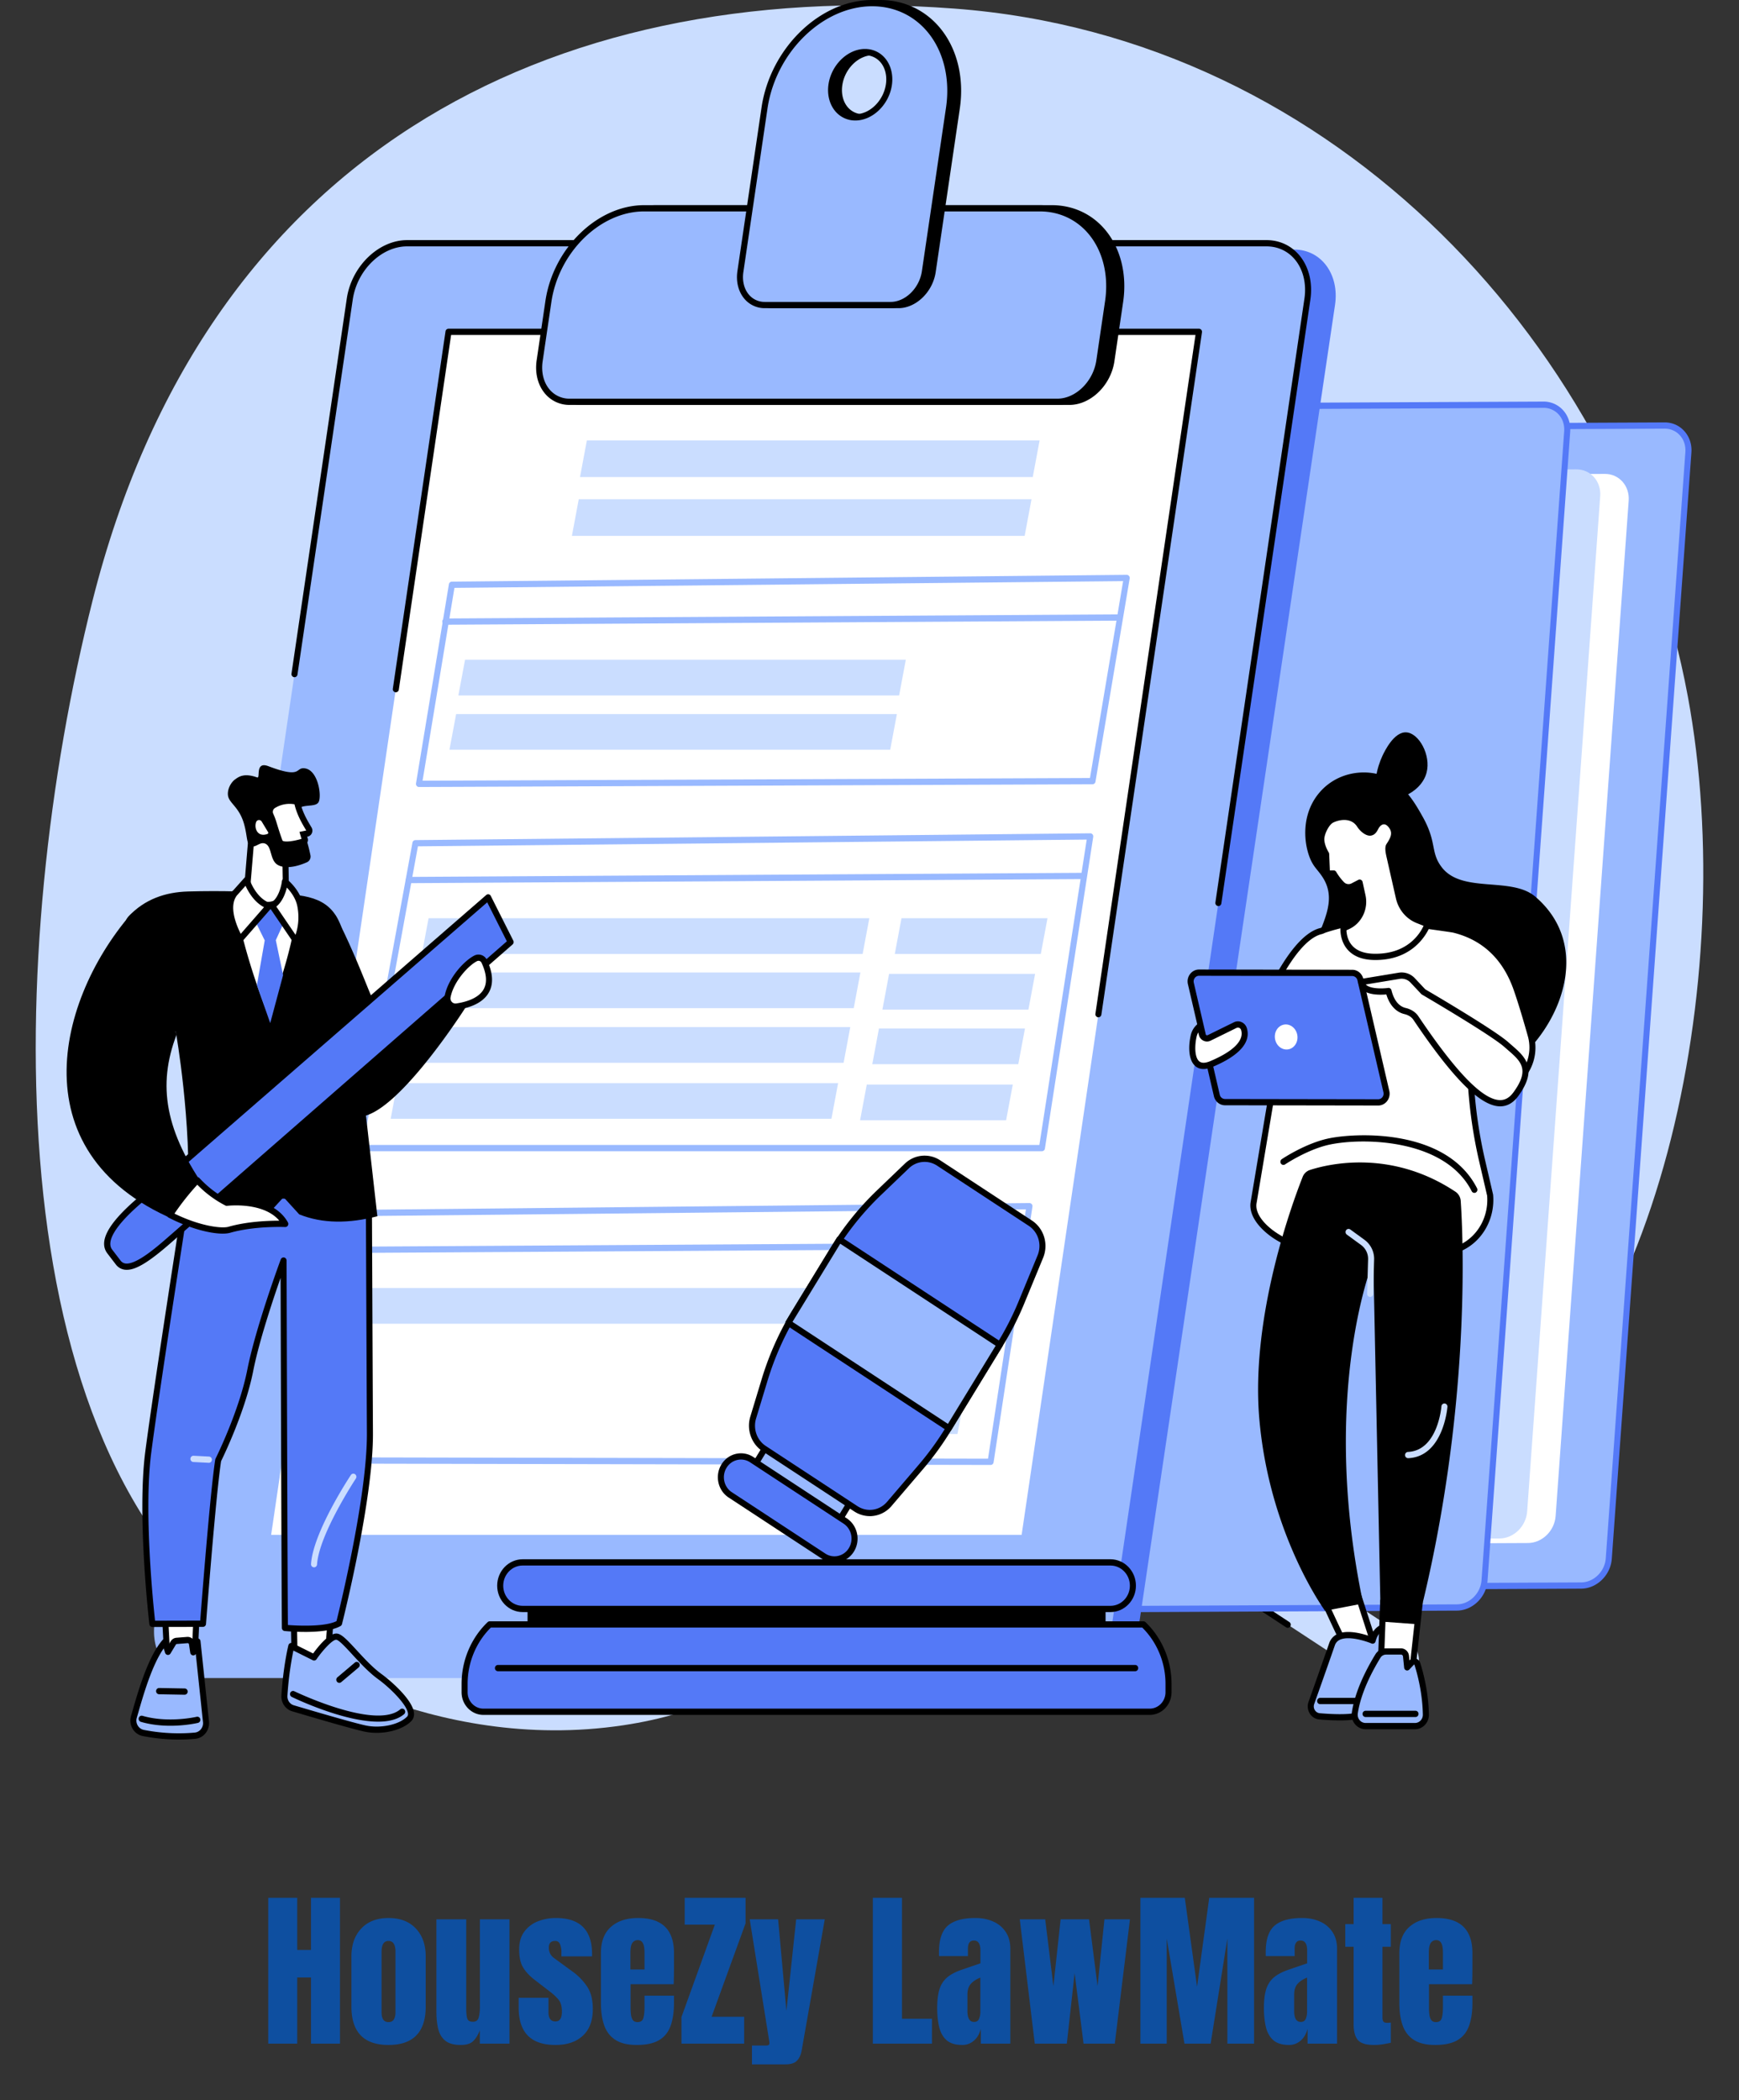 <svg width="246" height="297" fill="none" xmlns="http://www.w3.org/2000/svg"><rect width="100%" height="100%" fill="#333333" stroke="none"/><path d="M37.945 289v-20.625h4.102v7.372h1.945v-7.372h4.102V289h-4.102v-9.351h-1.945V289h-4.102Zm17.016.188c-3.5 0-5.25-1.816-5.25-5.449v-7.055c0-1.656.465-2.976 1.395-3.961.93-.992 2.214-1.488 3.855-1.488 1.648 0 2.937.496 3.867 1.488.93.985 1.395 2.305 1.395 3.961v7.055c0 3.633-1.754 5.449-5.262 5.449Zm0-3.234c.352 0 .602-.125.75-.375.156-.258.234-.582.234-.973v-8.59c0-1.023-.328-1.535-.984-1.535-.656 0-.984.512-.984 1.535v8.59c0 .391.074.715.222.973.157.25.41.375.762.375Zm10.207 3.234c-.938 0-1.656-.195-2.156-.586-.492-.391-.828-.934-1.008-1.629-.18-.703-.27-1.523-.27-2.461v-13.09h4.22v12.598c0 .703.054 1.195.163 1.477.11.273.367.41.774.41.437 0 .71-.196.82-.586.117-.391.176-.895.176-1.512v-12.387h4.183V289h-4.195v-1.875c-.266.672-.586 1.184-.96 1.536-.368.351-.95.527-1.747.527Zm13.406 0c-3.468 0-5.203-1.758-5.203-5.273v-1.395h4.219v2.063c0 .398.078.71.234.937.157.227.407.34.75.34.61 0 .914-.457.914-1.371 0-.766-.16-1.336-.48-1.711-.32-.383-.711-.75-1.172-1.102l-2.238-1.722c-.704-.547-1.239-1.125-1.606-1.735-.367-.609-.55-1.457-.55-2.543 0-1.008.238-1.84.714-2.496a4.365 4.365 0 0 1 1.91-1.465 6.854 6.854 0 0 1 2.578-.48c3.407 0 5.11 1.699 5.11 5.098v.328h-4.336v-.668a2.84 2.84 0 0 0-.188-1.02c-.117-.328-.351-.492-.703-.492-.593 0-.89.312-.89.937 0 .633.25 1.129.75 1.489l2.601 1.898a8.33 8.33 0 0 1 2.04 2.086c.554.805.831 1.875.831 3.211 0 1.656-.472 2.918-1.418 3.785-.937.867-2.226 1.301-3.867 1.301Zm11.496 0c-1.25 0-2.246-.234-2.988-.703s-1.273-1.145-1.594-2.027c-.32-.883-.48-1.946-.48-3.188v-7.066c0-1.633.469-2.868 1.406-3.704.938-.843 2.227-1.265 3.867-1.265 3.375 0 5.063 1.656 5.063 4.969v1.277c0 1.547-.016 2.586-.047 3.117h-6.094v3.399c0 .312.02.621.059.925.039.297.125.543.257.739.141.195.364.293.668.293.438 0 .711-.188.82-.563.11-.383.165-.879.165-1.488v-1.688h4.172v.996c0 1.313-.164 2.414-.492 3.305-.32.883-.868 1.551-1.641 2.004-.766.445-1.813.668-3.14.668Zm-.89-10.676h1.992v-2.367c0-.633-.078-1.086-.234-1.359-.157-.282-.391-.422-.704-.422a.908.908 0 0 0-.785.398c-.18.266-.27.727-.27 1.383v2.367ZM96.398 289v-3.75l4.723-13.078h-4.265v-3.797h8.613v3.61l-4.805 13.219h4.606V289h-8.872Zm9.973 2.93v-2.66h2.016c.304 0 .457-.105.457-.316 0-.11-.012-.223-.035-.34l-2.754-17.192h4.019l1.172 12.938 1.383-12.938h4.043l-3.258 18.493c-.117.664-.344 1.164-.68 1.5-.328.343-.871.515-1.629.515h-4.734Zm17.098-2.93v-20.625h4.125v17.11h4.242V289h-8.367Zm12.668.188c-.977 0-1.723-.227-2.239-.68-.507-.453-.855-1.074-1.043-1.863-.187-.789-.281-1.684-.281-2.684 0-1.07.106-1.945.317-2.625.211-.687.57-1.25 1.078-1.687.515-.438 1.222-.809 2.121-1.113l2.601-.891v-1.805c0-.945-.308-1.418-.925-1.418-.563 0-.844.383-.844 1.149v1.054h-4.078a1.883 1.883 0 0 1-.012-.234v-.34c0-1.75.41-2.988 1.23-3.715.829-.734 2.137-1.101 3.926-1.101.938 0 1.778.168 2.52.504a3.994 3.994 0 0 1 1.758 1.465c.437.648.656 1.449.656 2.402V289h-4.172v-2.085c-.203.734-.539 1.296-1.008 1.687a2.436 2.436 0 0 1-1.605.586Zm1.652-3.258c.344 0 .578-.144.703-.433.125-.289.188-.602.188-.938v-4.898c-.578.234-1.028.531-1.348.89-.32.352-.48.871-.48 1.559v2.262c0 1.039.312 1.558.937 1.558Zm8.59 3.07-2.121-17.578h3.597l1.161 9.446 1.019-9.446h4.02l1.207 9.446.972-9.446h3.61L157.699 289h-4.418l-1.265-9.972-1.102 9.972h-4.535Zm14.941 0v-20.625h6.282l1.734 12.575 1.723-12.575h6.339V289h-3.773v-14.859L171.258 289h-3.703l-2.508-14.859V289h-3.727Zm21.035.188c-.976 0-1.722-.227-2.238-.68-.508-.453-.855-1.074-1.043-1.863-.187-.789-.281-1.684-.281-2.684 0-1.07.105-1.945.316-2.625.211-.687.571-1.25 1.079-1.687.515-.438 1.222-.809 2.121-1.113l2.601-.891v-1.805c0-.945-.308-1.418-.926-1.418-.562 0-.843.383-.843 1.149v1.054h-4.079a2.133 2.133 0 0 1-.011-.234v-.34c0-1.75.41-2.988 1.23-3.715.828-.734 2.137-1.101 3.926-1.101.938 0 1.777.168 2.52.504a3.986 3.986 0 0 1 1.757 1.465c.438.648.657 1.449.657 2.402V289h-4.172v-2.085c-.203.734-.539 1.296-1.008 1.687a2.437 2.437 0 0 1-1.606.586Zm1.653-3.258c.344 0 .578-.144.703-.433.125-.289.187-.602.187-.938v-4.898c-.578.234-1.027.531-1.347.89-.321.352-.481.871-.481 1.559v2.262c0 1.039.313 1.558.938 1.558Zm10.359 3.258c-1.133 0-1.898-.238-2.297-.715-.39-.484-.586-1.223-.586-2.215v-10.957h-1.183v-3.199h1.183v-3.727h4.078v3.727h1.184v3.199h-1.184v9.973c0 .289.047.492.141.609.094.117.274.176.539.176.188 0 .356-.016.504-.047v2.86c-.094.031-.387.089-.879.175a7.975 7.975 0 0 1-1.5.141Zm8.649 0c-1.25 0-2.246-.234-2.989-.703-.742-.469-1.273-1.145-1.593-2.027-.321-.883-.481-1.946-.481-3.188v-7.066c0-1.633.469-2.868 1.406-3.704.938-.843 2.227-1.265 3.868-1.265 3.375 0 5.062 1.656 5.062 4.969v1.277c0 1.547-.016 2.586-.047 3.117h-6.094v3.399c0 .312.02.621.059.925.039.297.125.543.258.739.14.195.363.293.668.293.437 0 .711-.188.82-.563.109-.383.164-.879.164-1.488v-1.688h4.172v.996c0 1.313-.164 2.414-.492 3.305-.32.883-.867 1.551-1.641 2.004-.765.445-1.812.668-3.14.668Zm-.891-10.676h1.992v-2.367c0-.633-.078-1.086-.234-1.359-.156-.282-.391-.422-.703-.422a.907.907 0 0 0-.785.398c-.18.266-.27.727-.27 1.383v2.367Z" fill="#0E4FA0"/><path d="M26.46 71.234a.44.44 0 0 1-.423-.509l.33-2.263a.43.43 0 0 1 .486-.37.44.44 0 0 1 .359.502l-.33 2.263a.433.433 0 0 1-.422.377ZM25.69 76.504a.44.44 0 0 1-.423-.509l.33-2.261a.428.428 0 0 1 .486-.371.44.44 0 0 1 .359.503l-.33 2.262a.432.432 0 0 1-.421.376ZM24.789 72.51a.36.36 0 0 1-.065-.004l-2.183-.342a.44.44 0 0 1-.358-.504.429.429 0 0 1 .486-.37l2.183.341a.44.44 0 0 1 .358.503.432.432 0 0 1-.421.377ZM29.874 73.308a.36.36 0 0 1-.064-.005l-2.184-.342a.44.44 0 0 1-.358-.503.43.43 0 0 1 .486-.371l2.183.342a.44.44 0 0 1 .358.503.432.432 0 0 1-.42.376ZM20.053 90.075c-.583 0-1.16-.158-1.68-.467a3.561 3.561 0 0 1-1.625-2.21c-.49-1.929.603-3.929 2.433-4.457a3.268 3.268 0 0 1 2.6.336 3.561 3.561 0 0 1 1.624 2.21c.49 1.928-.603 3.927-2.433 4.457-.304.088-.612.13-.919.13Zm.045-6.382c-.229 0-.46.032-.688.1-1.384.4-2.209 1.916-1.838 3.38a2.682 2.682 0 0 0 1.224 1.667 2.451 2.451 0 0 0 1.945.252c1.385-.4 2.21-1.917 1.837-3.38a2.685 2.685 0 0 0-1.224-1.667 2.46 2.46 0 0 0-1.258-.35l.002-.001ZM20.019 104.049c-.47 0-.934-.127-1.353-.377a2.865 2.865 0 0 1-1.306-1.775c-.393-1.549.484-3.155 1.955-3.58a2.62 2.62 0 0 1 2.091.27 2.864 2.864 0 0 1 1.306 1.776c.393 1.548-.484 3.154-1.955 3.58a2.644 2.644 0 0 1-.738.106Zm.035-4.953c-.17 0-.34.024-.508.072-1.025.296-1.635 1.419-1.36 2.503.134.529.456.967.905 1.234.44.26.95.327 1.437.185 1.025-.296 1.634-1.419 1.36-2.503a1.983 1.983 0 0 0-.906-1.234 1.817 1.817 0 0 0-.928-.258Z" fill="#000"/><path d="M152.395 98.35h-20.656l.944-5.048h20.656l-.944 5.048ZM150.641 106.222h-20.656l.945-5.046h20.655l-.944 5.046ZM112.169 194.865h-62.35l.945-5.048h62.35l-.945 5.048ZM110.735 202.589h-62.35l.945-5.048h62.351l-.946 5.048Z" fill="#CADDFF"/><path d="M55.028 217.801a.434.434 0 0 1-.427-.437.437.437 0 0 1 .421-.449l22.309-.308a.434.434 0 0 1 .433.437.436.436 0 0 1-.421.448l-22.31.309h-.005ZM52.362 122.526a.442.442 0 0 1-.422-.51l2.71-18.387a.43.43 0 0 1 .488-.37.443.443 0 0 1 .358.505l-2.712 18.387a.431.431 0 0 1-.42.375h-.002Z" fill="#000"/><path d="M200.149 236.962c-1.103 1.806-3.411 2.342-5.154 1.2l-61.501-40.355 3.996-6.541 61.501 40.355c1.743 1.144 2.261 3.534 1.158 5.341Z" fill="#CADDFF"/><path d="M182.166 230.2a.424.424 0 0 1-.228-.068l-48.675-31.953a.452.452 0 0 1-.133-.61l3.996-6.541a.42.42 0 0 1 .589-.138l43.806 28.649a.452.452 0 0 1 .132.61.417.417 0 0 1-.588.138l-43.447-28.413-3.54 5.794 48.315 31.715a.45.45 0 0 1 .132.61.422.422 0 0 1-.36.205l.001.002Z" fill="#000"/><path d="m143.601 174.291 4.522-7.401-11.942-7.836-4.522 7.402 11.942 7.835Z" fill="#99B9FF"/><path d="M143.601 174.727a.414.414 0 0 1-.228-.068l-11.942-7.835a.453.453 0 0 1-.133-.61l4.522-7.401a.417.417 0 0 1 .589-.137l11.941 7.835c.198.13.259.404.133.61l-4.522 7.4a.426.426 0 0 1-.36.206Zm-11.353-8.415 11.22 7.362 4.065-6.654-11.22-7.362-4.065 6.654Z" fill="#000"/><path d="M132.507 158.082c.84-1.375 2.596-1.783 3.922-.913l13.226 8.678c1.327.871 1.721 2.69.881 4.065-.84 1.375-2.596 1.784-3.922.913l-13.226-8.678c-1.327-.87-1.721-2.69-.881-4.065Z" fill="#5479F7"/><path d="M148.127 171.725a3.166 3.166 0 0 1-1.743-.527l-13.225-8.678c-1.523-1-1.978-3.097-1.013-4.675.965-1.578 2.989-2.049 4.511-1.051l13.226 8.678a3.364 3.364 0 0 1 1.44 2.12c.191.883.04 1.79-.427 2.555a3.26 3.26 0 0 1-2.046 1.494c-.24.056-.483.084-.723.084Zm-15.259-13.406c-.713 1.166-.378 2.715.748 3.453l13.226 8.678a2.324 2.324 0 0 0 1.821.327 2.4 2.4 0 0 0 1.511-1.102c.713-1.167.378-2.715-.748-3.455l-13.226-8.678c-1.126-.739-2.62-.39-3.332.775v.002Z" fill="#000"/><path d="M142.194 218.328c34.537-11.926 44.899 2.627 63.623-8.232 28.811-16.711 40.351-71.688 32.944-111.613-9.07-48.898-49.47-93.215-103.751-97.268C77.202-3.1 28.927 22.147 13.093 84.938.753 133.876-1.221 204.856 35.323 230.633c3.961 2.794 25.617 17.423 52.833 13.347 22.497-3.368 26.66-16.199 54.038-25.653v.001Z" fill="#CADDFF"/><path d="m124.133 220.881 11.259-156.43c.151-2.102 1.905-3.814 3.916-3.823l96.164-.45c2.012-.01 3.519 1.687 3.368 3.789l-11.258 156.429c-.151 2.103-1.906 3.814-3.916 3.824l-96.164.449c-2.012.01-3.519-1.687-3.369-3.788Z" fill="#99B9FF"/><path d="M127.484 225.111a3.686 3.686 0 0 1-2.777-1.228c-.728-.809-1.083-1.888-1-3.036l11.259-156.43c.167-2.324 2.114-4.222 4.34-4.233l96.163-.45h.02c1.078 0 2.063.436 2.777 1.229.728.809 1.083 1.886 1 3.035l-11.259 156.43c-.167 2.323-2.114 4.223-4.34 4.233l-96.163.45h-.02Zm-2.925-4.198c-.065.9.21 1.741.773 2.367.55.611 1.314.946 2.152.946h.014l96.164-.45c1.791-.008 3.358-1.54 3.492-3.413l11.259-156.43c.064-.9-.21-1.74-.773-2.367a2.855 2.855 0 0 0-2.153-.948h-.014l-96.163.45c-1.791.008-3.357 1.54-3.493 3.414l-11.258 156.43v.001Z" fill="#5479F7"/><path d="m116.613 214.87 10.334-143.579c.15-2.102 1.905-3.814 3.916-3.823l96.163-.45c2.012-.01 3.52 1.687 3.369 3.788l-10.334 143.579c-.151 2.103-1.905 3.814-3.916 3.823l-96.163.45c-2.013.009-3.52-1.687-3.369-3.788Z" fill="#fff"/><path d="m112.584 214.227 10.333-143.578c.151-2.103 1.906-3.814 3.916-3.823l96.164-.45c2.012-.01 3.519 1.687 3.369 3.788l-10.334 143.579c-.151 2.102-1.905 3.814-3.916 3.823l-96.164.45c-2.012.009-3.519-1.687-3.368-3.789Z" fill="#CADDFF"/><path d="m106.555 223.986 11.694-162.479c.151-2.102 1.905-3.814 3.916-3.823l96.164-.45c2.012-.01 3.519 1.687 3.368 3.789L210.003 223.5c-.151 2.102-1.905 3.814-3.916 3.823l-96.164.45c-2.012.009-3.519-1.687-3.368-3.788Z" fill="#99B9FF"/><path d="M109.905 228.216a3.687 3.687 0 0 1-2.777-1.229c-.728-.809-1.082-1.886-1-3.035l.426.033-.426-.033 11.694-162.479c.168-2.324 2.114-4.222 4.34-4.233l96.164-.45h.018a3.69 3.69 0 0 1 2.779 1.229c.727.809 1.082 1.886.999 3.035l-11.694 162.479c-.167 2.324-2.114 4.222-4.34 4.233l-96.163.45h-.02Zm108.439-170.54h-.014l-96.164.45c-1.79.007-3.358 1.54-3.492 3.413L106.98 224.017c-.064.9.21 1.741.773 2.367a2.849 2.849 0 0 0 2.168.947l96.163-.45c1.791-.008 3.357-1.539 3.493-3.414l11.694-162.478c.064-.9-.21-1.74-.773-2.367a2.856 2.856 0 0 0-2.154-.948v.002Z" fill="#5479F7"/><path d="M183.071 35.29H61.492c-3.835 0-7.466 3.509-8.11 7.838L25.79 228.867c-.643 4.328 1.945 7.838 5.78 7.838h121.579c3.835 0 7.466-3.509 8.109-7.838l27.594-185.74c.643-4.327-1.945-7.837-5.78-7.837Z" fill="#5479F7"/><path d="M179.165 34.4H57.587c-3.835 0-7.465 3.535-8.11 7.895L21.884 229.404c-.643 4.36 1.945 7.895 5.78 7.895h121.579c3.835 0 7.466-3.535 8.109-7.895l27.594-187.109c.643-4.36-1.945-7.894-5.78-7.894Z" fill="#99B9FF"/><path d="M144.521 217.05H38.356L63.445 46.93H169.61l-25.089 170.12Z" fill="#fff"/><path d="M59.271 111.293a.425.425 0 0 1-.326-.156.459.459 0 0 1-.095-.361l4.652-28.155a.43.43 0 0 1 .416-.367l95.463-.964h.003c.125 0 .245.058.326.157a.45.45 0 0 1 .096.361l-4.839 28.733a.43.43 0 0 1-.418.366l-95.276.386h-.002Zm5.013-28.159-4.507 27.271 94.411-.382 4.689-27.845-94.593.956Z" fill="#99B9FF"/><path d="M62.993 88.346a.434.434 0 0 1-.427-.44.434.434 0 0 1 .424-.444l95.276-.578h.003c.234 0 .425.196.426.439a.434.434 0 0 1-.424.444l-95.276.579h-.002Z" fill="#99B9FF"/><path d="M125.93 106.021H63.58l.946-5.046h62.35l-.946 5.046ZM127.192 98.35H64.84l.946-5.048h62.35l-.944 5.048Z" fill="#CADDFF"/><path d="m140.13 207.167-96.148-.197a.419.419 0 0 1-.327-.161.452.452 0 0 1-.092-.363l6.182-34.988a.434.434 0 0 1 .416-.363l95.463-.964c.117 0 .246.055.327.154a.445.445 0 0 1 .098.358l-5.495 36.15a.431.431 0 0 1-.421.374h-.003Zm-95.637-1.081 95.273.196 5.36-35.26-94.607.955-6.026 34.109Z" fill="#99B9FF"/><path d="M49.233 177.188a.434.434 0 0 1-.427-.439.435.435 0 0 1 .424-.445l95.276-.578h.003c.234 0 .425.197.426.44a.435.435 0 0 1-.424.444l-95.276.578h-.002Z" fill="#99B9FF"/><path d="M113.432 187.193H51.08l.946-5.048h62.35l-.944 5.048ZM138.635 187.193h-20.656l.944-5.048h20.656l-.944 5.048ZM136.881 195.066h-20.656l.944-5.048h20.656l-.944 5.048ZM135.446 202.79h-20.655l.945-5.048h20.655l-.945 5.048Z" fill="#CADDFF"/><path d="M147.393 162.797h-96.53a.418.418 0 0 1-.329-.16.45.45 0 0 1-.09-.364l7.902-43.11a.429.429 0 0 1 .414-.359l95.463-.964h.004a.42.42 0 0 1 .323.154.448.448 0 0 1 .098.359l-6.834 44.073a.432.432 0 0 1-.421.373v-.002Zm-96.015-.885h95.652l6.696-43.184-94.606.956-7.74 42.228h-.002Z" fill="#99B9FF"/><path d="M57.835 124.893a.434.434 0 0 1-.427-.439.434.434 0 0 1 .424-.444l95.276-.579h.003c.234 0 .425.197.426.44a.434.434 0 0 1-.424.444l-95.276.578h-.002Z" fill="#99B9FF"/><path d="M120.77 142.569H58.419l.945-5.047h62.35l-.944 5.047ZM122.03 134.897H59.68l.946-5.046h62.35l-.946 5.046ZM147.234 134.897h-20.656l.946-5.046h20.655l-.945 5.046ZM145.481 142.771h-20.656l.946-5.048h20.656l-.946 5.048ZM119.336 150.293h-62.35l.944-5.047h62.35l-.944 5.047ZM144.047 150.495h-20.654l.944-5.048h20.656l-.946 5.048ZM117.615 158.216h-62.35l.945-5.048h62.35l-.945 5.048ZM142.326 158.417H121.67l.945-5.047h20.656l-.945 5.047Z" fill="#CADDFF"/><path d="m40.347 119.657.091 5.694a1.72 1.72 0 0 0 1.242 1.472l.28.165c.454.121.691.221.972 1.297-3.49 1.136-6.846.891-10.02-1.207-.134-.308-.09-.666.351-.705l.477-.119a1.71 1.71 0 0 0 1.284-1.388l.607-7.275 4.717 2.066h-.001Z" fill="#fff"/><path d="M38.967 129.391c-2.227 0-4.33-.647-6.285-1.941a.424.424 0 0 1-.158-.189c-.143-.325-.142-.657.002-.913.078-.137.265-.366.665-.413l.448-.112c.494-.115.866-.513.961-1.019l.605-7.254a.44.44 0 0 1 .204-.34.412.412 0 0 1 .387-.028l4.717 2.066a.444.444 0 0 1 .26.401l.09 5.669c.07.522.43.944.923 1.078.036.009.07.024.104.044l.23.136c.613.172.924.452 1.223 1.592a.444.444 0 0 1-.283.538c-1.404.457-2.771.685-4.093.685Zm-5.66-2.579c2.775 1.774 5.754 2.16 9.092 1.175-.157-.467-.28-.501-.546-.57a.425.425 0 0 1-.106-.044l-.233-.138c-.812-.244-1.398-.956-1.5-1.83l-.002-.047-.086-5.406-3.92-1.718-.557 6.669a.2.2 0 0 1-.005.04c-.15.867-.783 1.55-1.611 1.742l-.47.118c-.019.004-.036.008-.055.009Z" fill="#000"/><path d="M43.087 108.651c-1.365-.155-.29 1.534-5.107-.295-1.975-.751-1.087 1.766-1.603 1.583-1.905-.68-2.644-.051-3.11.272-.538.373-1.1 1.302-1.026 2.196.096 1.18 1.58 1.615 2.288 4.134.497 1.769.301 2.818.964 3.108.672.292 1.223-.626 1.978-.363.978.34.694 2.1 1.623 2.886.586.495 1.993.786 4.32-.232a.89.89 0 0 0 .5-1 22.278 22.278 0 0 0-.452-1.829c-.916-2.993-1.896-3.711-1.492-4.452.621-1.134 2.726-.352 3.128-1.291.418-.974-.142-4.504-2.01-4.716v-.001Z" fill="#000"/><path d="M38.267 115.256c.168.366.31.743.427 1.13.219.723.604 1.961.87 2.638.331.838 2.689.191 3.422-.034a.222.222 0 0 0 .139-.288l-.215-.721.576-.119a.417.417 0 0 0 .181-.121.427.427 0 0 0 .041-.491c-.458-.781-1.277-2.072-1.637-3.632a.408.408 0 0 0-.314-.312 4.315 4.315 0 0 0-3.087.582 1.086 1.086 0 0 0-.4 1.368h-.003Z" fill="#fff"/><path d="M40.606 119.888c-.773 0-1.255-.232-1.438-.696-.274-.698-.671-1.974-.882-2.672a8.497 8.497 0 0 0-.406-1.072c-.32-.7-.077-1.532.566-1.936 1.422-.893 2.841-.744 3.386-.64.32.062.576.316.652.644.312 1.354 1 2.516 1.457 3.284l.13.22a.884.884 0 0 1-.084 1.011.85.85 0 0 1-.364.25l-.057.016-.11.022.075.253a.671.671 0 0 1-.036.506.646.646 0 0 1-.39.337c-1.03.316-1.863.473-2.5.473Zm-1.954-4.819c.175.383.325.781.448 1.185.207.685.595 1.936.86 2.603.067.174.954.278 2.695-.228l-.295-.985.961-.198-.107-.181c-.483-.813-1.21-2.043-1.556-3.526a3.915 3.915 0 0 0-2.77.53.636.636 0 0 0-.236.8Zm4.065 3.766a.169.169 0 0 0 .007.021l-.007-.021Z" fill="#000"/><path d="M37.835 117.936c-1.432.516-1.918-.867-1.6-1.691a.437.437 0 0 1 .785-.065l.905 1.497a.179.179 0 0 1-.09.259ZM23.35 228.566l.31 5.926 3.825.669.34-6.991-4.475.396Z" fill="#fff"/><path d="M27.485 235.602a.284.284 0 0 1-.07-.007l-3.824-.668a.439.439 0 0 1-.356-.413l-.31-5.927a.436.436 0 0 1 .39-.464l4.474-.396a.417.417 0 0 1 .332.123.448.448 0 0 1 .13.341l-.34 6.989a.45.45 0 0 1-.158.323.422.422 0 0 1-.268.098v.001Zm-3.416-1.488 3.014.526.291-5.987-3.574.316.269 5.145Z" fill="#000"/><path d="M27.59 245.454c-1.614.15-4.254.218-7.317-.386-1.005-.197-1.626-1.249-1.33-2.264.819-2.827 2.252-8.193 4.384-10.604l.433 1.391.752-1.25a.607.607 0 0 1 .473-.296l1.52-.119c.317-.025.6.207.65.533l.184 1.196.601-1.527 1.206 11.407c.076.973-.616 1.831-1.555 1.919h-.001Z" fill="#99B9FF"/><path d="M25.305 246a26.47 26.47 0 0 1-5.112-.497 2.16 2.16 0 0 1-1.44-1.034 2.293 2.293 0 0 1-.22-1.792l.175-.61c.842-2.934 2.25-7.845 4.304-10.166a.42.42 0 0 1 .721.162l.15.485.266-.442c.174-.29.474-.478.803-.503l1.52-.119a1.04 1.04 0 0 1 1.017.615l.054-.138a.426.426 0 0 1 .455-.271.434.434 0 0 1 .365.389l1.205 11.407c.096 1.226-.775 2.3-1.94 2.409-.642.06-1.427.105-2.322.105h-.001Zm-2.144-12.891c-1.67 2.364-2.884 6.593-3.635 9.211l-.177.611c-.107.367-.059.75.133 1.079.19.325.508.552.87.624 2.988.589 5.564.532 7.2.379.7-.065 1.223-.711 1.166-1.443l-1.023-9.676a.421.421 0 0 1-.408.2.434.434 0 0 1-.372-.37l-.183-1.196c-.016-.097-.1-.172-.196-.16l-1.52.119a.178.178 0 0 0-.142.089l-.752 1.25a.422.422 0 0 1-.415.204.433.433 0 0 1-.354-.303l-.192-.617v-.001Z" fill="#000"/><path d="M24.112 244.048c-1.28 0-2.744-.135-4.19-.555a.445.445 0 0 1-.294-.546.427.427 0 0 1 .526-.306c3.67 1.071 7.625.147 7.665.138a.425.425 0 0 1 .512.331.443.443 0 0 1-.32.53c-.107.025-1.738.408-3.9.408ZM26.12 239.659h-.007l-3.611-.065a.436.436 0 0 1-.42-.45.435.435 0 0 1 .434-.435l3.611.065a.436.436 0 0 1 .42.45.435.435 0 0 1-.427.435Z" fill="#000"/><path d="m41.52 226.369.157 8.632 4.629.242.633-8.591-5.419-.283Z" fill="#fff"/><path d="M46.307 235.685h-.022l-4.628-.242a.437.437 0 0 1-.406-.433l-.159-8.633a.448.448 0 0 1 .13-.326.42.42 0 0 1 .319-.124l5.419.283c.115.006.223.06.299.149.076.09.114.207.105.326l-.633 8.592a.434.434 0 0 1-.425.408Zm-4.21-1.105 3.816.2.57-7.709-4.526-.236.141 7.746v-.001Z" fill="#000"/><path d="M40.231 239.794c-.051.813.451 1.555 1.207 1.781 2.63.781 8.554 2.523 10.252 2.875 2.202.458 4.964-.104 6.2-1.387 1.239-1.284-2.403-4.693-4.148-5.956-2.593-1.876-4.999-5.441-6.07-5.652-1.072-.211-3.243 2.927-3.243 2.927l-3.221-1.604s-.717 2.892-.975 7.017l-.002-.001Z" fill="#99B9FF"/><path d="M53.277 245.051a8.184 8.184 0 0 1-1.67-.166c-1.73-.36-7.768-2.137-10.285-2.884-.942-.279-1.58-1.219-1.515-2.235.26-4.118.958-6.979.988-7.098a.441.441 0 0 1 .233-.291.413.413 0 0 1 .366.003l2.902 1.446c.72-.994 2.346-3.023 3.456-2.804.64.126 1.406.931 2.701 2.34 1.067 1.16 2.275 2.474 3.533 3.384 1.136.821 4.413 3.597 4.577 5.512.037.442-.09.829-.37 1.12-1.005 1.041-2.968 1.674-4.917 1.674l.001-.001Zm-11.774-11.635a46.114 46.114 0 0 0-.845 6.407c-.037.604.34 1.16.898 1.326 2.507.745 8.52 2.514 10.218 2.867 2.11.44 4.718-.129 5.816-1.266.068-.071.143-.182.124-.417-.107-1.245-2.56-3.667-4.215-4.864-1.328-.962-2.569-2.31-3.663-3.499-.863-.939-1.84-2.003-2.242-2.081-.476-.097-1.864 1.375-2.816 2.75a.419.419 0 0 1-.532.141l-2.742-1.366v.002Z" fill="#000"/><path d="M53.487 243.468c-4.94 0-11.838-3.315-12.213-3.498a.45.45 0 0 1-.205-.589.42.42 0 0 1 .568-.212c.115.056 11.478 5.519 14.984 2.558a.416.416 0 0 1 .6.062c.15.19.122.469-.06.623-.9.761-2.2 1.056-3.673 1.056ZM48 237.98a.42.42 0 0 1-.331-.163.452.452 0 0 1 .062-.622l2.461-2.078a.416.416 0 0 1 .6.065.452.452 0 0 1-.061.622l-2.462 2.077a.415.415 0 0 1-.27.099Z" fill="#000"/><path d="M26.438 168.91s-4.261 27.183-5.463 36.427c-1.202 9.245.577 24.299.577 24.299l7.163-.016s1.374-18.119 2.15-23.131c0 0 3.35-6.673 4.54-12.719 1.19-6.046 4.706-15.509 4.706-15.509s.136 48.159.192 51.945c0 0 5.589.551 7.662-.653 0 0 4.41-17.327 4.364-26.883-.048-9.555-.148-33.468-.148-33.468l-25.742-.295-.001.003Z" fill="#5479F7"/><path d="M43.117 230.778c-1.511 0-2.748-.118-2.855-.129a.437.437 0 0 1-.386-.434c-.047-3.252-.156-39.648-.184-49.505-1.112 3.179-3.052 9.008-3.869 13.151-1.126 5.719-4.2 12.06-4.548 12.769-.767 5.034-2.12 22.845-2.134 23.026a.435.435 0 0 1-.425.408l-7.163.016a.433.433 0 0 1-.424-.388c-.018-.151-1.773-15.217-.576-24.412 1.19-9.144 5.423-36.168 5.466-36.439a.43.43 0 0 1 .421-.371h.005l25.742.295a.435.435 0 0 1 .422.44s.1 23.913.148 33.467c.048 9.503-4.333 26.824-4.377 26.997a.444.444 0 0 1-.203.274c-1.165.677-3.298.837-5.056.837l-.004-.002Zm-2.392-.978c1.236.092 5.15.304 6.875-.546.475-1.91 4.346-17.724 4.302-26.578-.044-8.795-.133-29.75-.147-33.033l-24.953-.286c-.518 3.314-4.292 27.498-5.403 36.041-1.074 8.259.27 21.377.535 23.796l6.39-.015c.208-2.716 1.416-18.207 2.121-22.759a.497.497 0 0 1 .043-.135c.033-.066 3.336-6.689 4.5-12.603 1.184-6.012 4.69-15.485 4.727-15.58a.424.424 0 0 1 .475-.276c.202.039.35.22.35.434 0 .469.13 45.632.186 51.537l-.001.003Z" fill="#000"/><path d="M29.547 206.863h-.021l-2.184-.113a.436.436 0 0 1-.404-.465.434.434 0 0 1 .448-.419l2.183.113a.437.437 0 0 1 .405.465.434.434 0 0 1-.427.42v-.001ZM44.424 221.644h-.03a.438.438 0 0 1-.396-.471c.299-4.493 5.42-12.254 5.637-12.583a.417.417 0 0 1 .594-.113.452.452 0 0 1 .11.615c-.052.079-5.206 7.89-5.49 12.143a.434.434 0 0 1-.425.412v-.003Z" fill="#CADDFF"/><path d="M47.442 129.403c8.004 15.536 5.823 23.253 16.474 8.316a.625.625 0 0 1 1.119.222l1.058 4.169s-22.02 34.863-18.119 1.031l-.532-13.737v-.001Z" fill="#000"/><path d="M26.559 170.061c3.068 1.084 6.113 2.854 11.085 1.935l2.47-2.695 2.212 2.427c3.307 1.334 7.05 1.307 11.056.27l-3.326-29.397-1.138-8.973c-.867-5.122-3.017-6.708-7.526-7.119-1.089-.099-1.764 4.501-3.054 4.424-1.37-.083-3.366-4.84-4.942-4.878-2.098-.051-4.37-.055-6.792.014-3.241.09-6.133 1.107-8.405 3.505-3.157 3.331 6.681 16.401 6.681 16.401s2.27 12.768 1.679 24.088v-.002Z" fill="#000"/><path d="M32.788 127.627c1.07 5.663 2.8 11.332 5.114 17.008 2.176-5.238 3.763-10.475 4.535-15.708.175-1.189-.665-2.281-1.825-2.358-2.012 2.181-4.225 1.703-6.562-.433-.79-.052-1.414.685-1.262 1.491Z" fill="#fff"/><path d="M37.902 145.077h-.001a.425.425 0 0 1-.392-.27c-2.36-5.788-4.09-11.539-5.14-17.095a1.727 1.727 0 0 1 .377-1.444 1.605 1.605 0 0 1 1.333-.574.428.428 0 0 1 .255.109c2.366 2.164 4.264 2.31 5.972.46a.422.422 0 0 1 .336-.137c.669.044 1.293.38 1.715.922.422.544.606 1.253.505 1.946-.744 5.035-2.237 10.208-4.565 15.815a.425.425 0 0 1-.391.267l-.004.001Zm-4.695-17.536c.98 5.185 2.56 10.546 4.698 15.95 2.074-5.166 3.42-9.961 4.109-14.631a1.639 1.639 0 0 0-.326-1.257 1.511 1.511 0 0 0-.919-.569c-1.972 2.008-4.284 1.856-6.877-.454a.77.77 0 0 0-.506.271.828.828 0 0 0-.18.69Z" fill="#000"/><path d="m39.017 132.953 1.03 4.942-1.821 6.786-1.885-5.371 1.107-6.325-1.426-2.888 1.63-1.956 1.192-.032 1.438 2.073-1.265 2.771Z" fill="#5479F7"/><path d="M33.965 132.823c-1.132-2.077-2.058-4.757-.805-6.448l1.715-1.92s.93 2.912 3.197 3.668l-4.107 4.7Z" fill="#fff"/><path d="M33.965 133.265c-.016 0-.031 0-.048-.003a.429.429 0 0 1-.325-.223c-1.142-2.097-2.204-5.002-.771-6.935l.026-.031 1.714-1.919a.418.418 0 0 1 .403-.132.435.435 0 0 1 .316.292c.009.027.895 2.708 2.923 3.385a.442.442 0 0 1 .282.307.454.454 0 0 1-.095.411l-4.107 4.701a.421.421 0 0 1-.317.145l-.001.002Zm-.478-6.606c-1.059 1.454-.217 3.826.567 5.403l3.293-3.771c-1.398-.732-2.226-2.178-2.612-3.028l-1.248 1.396Z" fill="#000"/><path d="M38.482 128.081c1.55-.831 1.82-3.414 1.82-3.414s1.79 1.378 2.181 3.416c.575 2.992-.593 5.006-.593 5.006l-3.408-5.008Z" fill="#fff"/><path d="M41.889 133.53a.424.424 0 0 1-.35-.186l-3.406-5.008a.453.453 0 0 1 .152-.647c1.104-.593 1.524-2.418 1.592-3.07a.443.443 0 0 1 .254-.358.416.416 0 0 1 .425.05c.078.061 1.926 1.506 2.344 3.685.6 3.124-.595 5.231-.646 5.32a.427.427 0 0 1-.35.214h-.016.001Zm-2.803-5.327 2.72 3.995c.275-.786.605-2.222.257-4.029-.224-1.164-.966-2.11-1.485-2.652-.192.793-.614 1.982-1.492 2.686Z" fill="#000"/><path d="m15.552 177.015 1.172 1.532c1.201 1.516 3.686-.081 7.083-3.047l48.426-42.276-3.181-6.313-49.594 43.1c-3.398 2.966-5.106 5.489-3.904 7.004h-.002Z" fill="#5479F7"/><path d="M17.936 179.572c-.073 0-.144-.004-.215-.011a1.866 1.866 0 0 1-1.326-.734l-1.175-1.535c-1.31-1.657-.013-4.151 3.963-7.622l49.596-43.1a.416.416 0 0 1 .652.135l3.18 6.313a.453.453 0 0 1-.103.543l-48.426 42.275c-3.01 2.628-4.823 3.734-6.147 3.734v.002Zm50.985-51.969L19.733 170.35c-3.396 2.965-4.763 5.231-3.85 6.385l.006.007 1.172 1.532c.196.247.433.379.74.408 1.364.127 3.78-1.812 5.733-3.52L71.7 133.116l-2.777-5.51-.001-.003Z" fill="#000"/><path d="m18.525 129.268 6.46 17.029c-2.76 7.211-1.636 13.739 4.4 22.262l-2.536 4.786c-24.258-8.761-19.359-31.227-8.324-44.077Z" fill="#000"/><path d="M32.075 170.084a14.948 14.948 0 0 1-4.167-3.18 36.17 36.17 0 0 0-3.867 4.887c3.73 1.93 7.15 2.476 8.405 2.118 3.605-1.028 7.911-.827 7.911-.827-2.13-3.787-8.282-2.998-8.282-2.998Z" fill="#fff"/><path d="M31.51 174.454c-1.749 0-4.634-.702-7.66-2.266a.454.454 0 0 1-.161-.648 36.738 36.738 0 0 1 3.913-4.947.389.389 0 0 1 .308-.132c.116 0 .226.05.305.136a14.619 14.619 0 0 0 3.938 3.031c.951-.097 6.477-.493 8.572 3.23a.454.454 0 0 1-.004.451.426.426 0 0 1-.384.212c-.042-.001-4.283-.185-7.778.812-.276.079-.63.119-1.048.119v.002Zm-6.833-2.834c3.553 1.744 6.64 2.151 7.655 1.862 2.695-.769 5.726-.858 7.182-.859-2.29-2.71-7.332-2.107-7.386-2.1a.407.407 0 0 1-.243-.043 15.42 15.42 0 0 1-3.974-2.942 35.892 35.892 0 0 0-3.233 4.084l-.001-.002Z" fill="#000"/><path d="M64.58 142.344c2.186-.306 6.19-1.526 3.924-6.389a.896.896 0 0 0-1.215-.429c-1.384.696-3.541 3.098-3.973 5.443-.144.781.504 1.48 1.264 1.373v.002Z" fill="#fff"/><path d="M64.43 142.797c-.425 0-.839-.182-1.135-.506a1.627 1.627 0 0 1-.4-1.403c.476-2.583 2.79-5.045 4.206-5.758a1.296 1.296 0 0 1 1.028-.062c.335.12.605.368.758.698.83 1.782.939 3.29.32 4.483-.875 1.69-2.968 2.312-4.571 2.536a1.589 1.589 0 0 1-.206.015v-.003Zm3.258-6.923a.467.467 0 0 0-.213.051c-1.257.632-3.339 2.945-3.74 5.127a.726.726 0 0 0 .18.629.685.685 0 0 0 .606.224c1.15-.161 3.191-.646 3.934-2.078.482-.929.369-2.167-.337-3.679a.468.468 0 0 0-.43-.275v.001Z" fill="#000"/><path d="M146.094 67.465H82.047l.972-5.186h64.046l-.971 5.186ZM144.948 75.784H80.901l.97-5.185h64.047l-.97 5.185Z" fill="#CADDFF"/><path d="M155.38 143.867a.441.441 0 0 1-.421-.51l14.156-95.986H63.813l-7.397 50.156a.43.43 0 0 1-.487.37.442.442 0 0 1-.358-.505l7.452-50.532a.432.432 0 0 1 .423-.375H169.61c.125 0 .242.056.323.153a.452.452 0 0 1 .098.355l-14.23 96.495a.432.432 0 0 1-.422.375v.004Z" fill="#000"/><path d="M172.352 128.133a.441.441 0 0 1-.421-.51l12.594-85.396c.311-2.105-.176-4.114-1.334-5.512-1.001-1.208-2.431-1.874-4.024-1.874H57.587c-3.627 0-7.074 3.373-7.686 7.52l-7.82 53.032a.428.428 0 0 1-.488.37.442.442 0 0 1-.358-.505l7.82-53.032c.673-4.56 4.5-8.27 8.531-8.27h121.579c1.846 0 3.505.775 4.673 2.182 1.32 1.594 1.878 3.86 1.53 6.222l-12.595 85.396a.431.431 0 0 1-.421.376v.001Z" fill="#000"/><path d="M151.278 56.82H82.292c-2.812 0-4.71-2.593-4.24-5.79l1.237-8.389c1.075-7.282 7.138-13.186 13.544-13.186h55.973c6.406 0 10.728 5.904 9.653 13.186l-1.236 8.389c-.472 3.197-3.134 5.79-5.946 5.79h.001Z" fill="#000"/><path d="M151.277 57.263H82.292a4.489 4.489 0 0 1-3.513-1.641c-.99-1.195-1.41-2.893-1.15-4.658l1.237-8.388c1.103-7.479 7.369-13.562 13.966-13.562h55.972c2.999 0 5.694 1.258 7.586 3.542 2.151 2.596 3.06 6.297 2.49 10.153l-1.236 8.389c-.502 3.4-3.359 6.165-6.369 6.165h.002ZM92.834 29.898c-6.193 0-12.08 5.747-13.121 12.811l-1.237 8.389c-.223 1.51.125 2.949.952 3.947a3.655 3.655 0 0 0 2.865 1.334h68.986c2.606 0 5.084-2.428 5.525-5.415l1.236-8.388c.531-3.602-.305-7.045-2.294-9.444-1.727-2.085-4.192-3.233-6.938-3.233H92.835v-.001Z" fill="#000"/><path d="M149.563 56.82H80.577c-2.812 0-4.71-2.593-4.239-5.79l1.237-8.389c1.074-7.282 7.137-13.186 13.543-13.186h55.973c6.406 0 10.728 5.904 9.654 13.186l-1.237 8.389c-.472 3.197-3.134 5.79-5.946 5.79h.001Z" fill="#99B9FF"/><path d="M149.562 57.263H80.577a4.489 4.489 0 0 1-3.513-1.641c-.99-1.195-1.41-2.893-1.15-4.658l1.238-8.388c1.102-7.479 7.368-13.562 13.965-13.562h55.972c2.999 0 5.694 1.258 7.586 3.542 2.152 2.596 3.06 6.297 2.49 10.153l-1.236 8.389c-.501 3.4-3.359 6.165-6.369 6.165h.002ZM91.119 29.898c-6.193 0-12.08 5.747-13.121 12.811l-1.237 8.389c-.223 1.51.125 2.949.952 3.947a3.655 3.655 0 0 0 2.865 1.334h68.986c2.606 0 5.084-2.428 5.525-5.415l1.236-8.388c.531-3.602-.305-7.045-2.294-9.445-1.727-2.085-4.192-3.233-6.938-3.233H91.119Z" fill="#000"/><path d="M124.493.442c-7.207 0-14.03 6.642-15.238 14.836l-3.412 23.135c-.385 2.609 1.163 4.725 3.459 4.725h17.789c2.296 0 4.468-2.115 4.853-4.725l3.412-23.135C136.564 7.084 131.702.442 124.494.442h-.001Zm-2.382 16.155c-2.243 0-3.755-2.067-3.379-4.616.376-2.55 2.499-4.617 4.741-4.617 2.241 0 3.755 2.067 3.379 4.617-.377 2.55-2.499 4.616-4.741 4.616Z" fill="#000"/><path d="M127.091 43.58h-17.789a3.735 3.735 0 0 1-2.926-1.368c-.823-.994-1.171-2.402-.954-3.866l3.412-23.136C110.071 6.824 117.095 0 124.493 0c3.358 0 6.375 1.408 8.494 3.965 2.41 2.909 3.428 7.056 2.789 11.38l-3.412 23.135c-.415 2.812-2.78 5.1-5.274 5.1h.001ZM124.493.885c-6.993 0-13.64 6.488-14.817 14.461l-3.412 23.136c-.178 1.208.098 2.358.759 3.156a2.9 2.9 0 0 0 2.277 1.058h17.79c2.089 0 4.077-1.95 4.43-4.348l3.412-23.135c.601-4.07-.345-7.958-2.593-10.67-1.954-2.36-4.74-3.657-7.846-3.657Zm-2.382 16.155a3.657 3.657 0 0 1-2.866-1.34c-.806-.973-1.146-2.352-.935-3.784.406-2.753 2.722-4.992 5.163-4.992 1.132 0 2.15.475 2.866 1.34.805.974 1.146 2.353.935 3.785-.406 2.753-2.722 4.991-5.163 4.991Zm1.362-9.23c-2.037 0-3.974 1.902-4.319 4.239-.174 1.177.095 2.299.739 3.074a2.829 2.829 0 0 0 2.218 1.032c2.037 0 3.974-1.902 4.319-4.24.174-1.177-.095-2.298-.739-3.074a2.83 2.83 0 0 0-2.218-1.032Z" fill="#000"/><path d="M123.385.442c-7.207 0-14.029 6.642-15.238 14.836l-3.412 23.135c-.385 2.609 1.163 4.725 3.459 4.725h17.789c2.296 0 4.468-2.115 4.853-4.725l3.412-23.135C135.457 7.084 130.594.442 123.386.442h-.001Zm-2.382 16.155c-2.242 0-3.755-2.067-3.379-4.616.376-2.55 2.499-4.617 4.741-4.617 2.241 0 3.755 2.067 3.379 4.617-.376 2.55-2.499 4.616-4.741 4.616Z" fill="#99B9FF"/><path d="M125.983 43.58h-17.789a3.735 3.735 0 0 1-2.926-1.368c-.823-.994-1.171-2.402-.954-3.866l3.412-23.136C108.961 6.824 115.987 0 123.385 0c3.358 0 6.375 1.408 8.494 3.966 2.411 2.909 3.428 7.056 2.789 11.38l-3.412 23.136c-.415 2.811-2.781 5.1-5.274 5.1l.001-.002ZM123.385.885c-6.993 0-13.64 6.488-14.816 14.461l-3.413 23.136c-.178 1.208.098 2.358.759 3.156a2.9 2.9 0 0 0 2.277 1.058h17.79c2.09 0 4.077-1.95 4.43-4.348l3.413-23.135c.6-4.07-.346-7.958-2.594-10.67-1.954-2.358-4.74-3.657-7.846-3.657Zm-2.383 16.155a3.657 3.657 0 0 1-2.866-1.34c-.807-.973-1.147-2.352-.935-3.784.405-2.753 2.722-4.992 5.163-4.992 1.132 0 2.15.475 2.866 1.34.806.972 1.146 2.353.935 3.785-.406 2.753-2.722 4.991-5.163 4.991Zm1.362-9.23c-2.037 0-3.974 1.902-4.32 4.239-.174 1.177.096 2.299.74 3.074a2.829 2.829 0 0 0 2.218 1.032c2.037 0 3.974-1.902 4.319-4.24.174-1.177-.095-2.298-.739-3.075a2.83 2.83 0 0 0-2.218-1.032v.001ZM156.394 224.237H74.628v8.05h81.766v-8.05Z" fill="#000"/><path d="M157.084 227.531H73.937c-1.754 0-3.178-1.474-3.178-3.293 0-1.82 1.422-3.294 3.178-3.294h83.147c1.754 0 3.178 1.474 3.178 3.294 0 1.819-1.423 3.293-3.178 3.293Z" fill="#5479F7"/><path d="M157.085 227.973H73.937c-1.988 0-3.605-1.676-3.605-3.735 0-2.06 1.617-3.735 3.605-3.735h83.148c1.987 0 3.604 1.675 3.604 3.735 0 2.059-1.617 3.735-3.604 3.735Zm-83.148-6.585c-1.516 0-2.75 1.278-2.75 2.85 0 1.571 1.234 2.85 2.75 2.85h83.148c1.516 0 2.75-1.279 2.75-2.85 0-1.572-1.234-2.85-2.75-2.85H73.937Z" fill="#000"/><path d="M161.756 229.721H69.267c-2.26 2.165-3.545 5.209-3.545 8.398v1.192c0 1.523 1.192 2.758 2.662 2.758h94.255c1.47 0 2.662-1.235 2.662-2.758v-1.192c0-3.189-1.285-6.233-3.545-8.398Z" fill="#5479F7"/><path d="M162.639 242.511H68.383c-1.703 0-3.088-1.435-3.088-3.2v-1.192c0-3.301 1.343-6.481 3.682-8.722a.413.413 0 0 1 .29-.118h92.488a.41.41 0 0 1 .29.118c2.339 2.241 3.682 5.419 3.682 8.722v1.192c0 1.765-1.385 3.2-3.088 3.2Zm-93.203-12.347c-2.091 2.068-3.287 4.957-3.287 7.955v1.192c0 1.276 1.003 2.315 2.234 2.315h94.256c1.231 0 2.234-1.039 2.234-2.315v-1.192c0-3-1.196-5.888-3.286-7.955H69.436Z" fill="#000"/><path d="M160.584 236.336H70.439a.434.434 0 0 1-.427-.442c0-.244.19-.442.427-.442h90.145c.236 0 .426.198.426.442 0 .245-.19.442-.426.442Z" fill="#000"/><path d="m109.354 202.95-4.523 7.401 11.943 7.834 4.523-7.401-11.943-7.834Z" fill="#99B9FF"/><path d="M116.772 218.634a.414.414 0 0 1-.228-.068l-11.942-7.835a.45.45 0 0 1-.132-.61l4.521-7.401a.417.417 0 0 1 .589-.137l11.941 7.834c.2.131.259.405.133.61l-4.522 7.401a.426.426 0 0 1-.36.206Zm-11.353-8.416 11.22 7.363 4.066-6.654-11.22-7.362-4.066 6.653Z" fill="#000"/><path d="M102.416 207.329c-.84 1.375-.446 3.195.881 4.065l13.226 8.679c1.327.87 3.082.462 3.922-.913.84-1.375.446-3.195-.881-4.065l-13.225-8.679c-1.327-.87-3.083-.461-3.923.913Z" fill="#5479F7"/><path d="M118.037 220.974a3.157 3.157 0 0 1-1.743-.528l-13.226-8.678c-1.523-1-1.977-3.097-1.013-4.675.965-1.578 2.989-2.049 4.512-1.05l13.225 8.678c1.523 1 1.978 3.097 1.013 4.675a3.248 3.248 0 0 1-2.768 1.576v.002Zm-15.26-13.407c-.713 1.167-.376 2.715.748 3.453l13.226 8.679a2.326 2.326 0 0 0 1.821.327 2.4 2.4 0 0 0 1.511-1.104c.713-1.167.377-2.715-.748-3.454l-13.226-8.678c-1.124-.738-2.62-.39-3.333.776l.001.001Z" fill="#000"/><path d="m128.286 164.884-3.949 3.786a40.7 40.7 0 0 0-6.576 8.183l-5.277 8.635a41.842 41.842 0 0 0-4.325 9.66l-1.613 5.318c-.502 1.657.133 3.456 1.55 4.385l12.968 8.509c1.533 1.005 3.542.71 4.745-.697l4.502-5.27a40.741 40.741 0 0 0 3.812-5.256L141.539 190a41.334 41.334 0 0 0 2.954-5.819l2.672-6.471c.713-1.729.112-3.738-1.421-4.743l-12.968-8.509a3.6 3.6 0 0 0-4.488.424l-.002.002Z" fill="#5479F7"/><path d="M123.045 214.404a4.018 4.018 0 0 1-2.209-.668l-12.968-8.51c-1.577-1.034-2.288-3.046-1.729-4.891l1.613-5.32a42.24 42.24 0 0 1 4.372-9.763l5.276-8.636a41.296 41.296 0 0 1 6.647-8.271l3.95-3.786a4.017 4.017 0 0 1 5.005-.472l12.968 8.51c1.719 1.128 2.386 3.353 1.585 5.291l-2.672 6.472a42.066 42.066 0 0 1-2.986 5.882l-7.416 12.137a41.545 41.545 0 0 1-3.853 5.312l-4.502 5.27a4.048 4.048 0 0 1-3.084 1.446l.003-.003Zm5.533-49.195-3.95 3.786a40.342 40.342 0 0 0-6.505 8.095l-5.277 8.636a41.36 41.36 0 0 0-4.279 9.556l-1.613 5.32c-.443 1.463.12 3.058 1.371 3.878l12.968 8.51c1.363.895 3.129.636 4.197-.617l4.502-5.27a40.373 40.373 0 0 0 3.77-5.199l7.416-12.137a41.315 41.315 0 0 0 2.923-5.757l2.672-6.471c.635-1.537.106-3.302-1.257-4.196l-12.968-8.51a3.186 3.186 0 0 0-3.969.375l-.001.001Z" fill="#000"/><path d="m118.727 175.266-7.21 11.8 22.71 14.898 7.209-11.799-22.709-14.899Z" fill="#99B9FF"/><path d="M134.226 202.412a.408.408 0 0 1-.228-.068l-22.708-14.9a.451.451 0 0 1-.132-.61l7.21-11.799a.426.426 0 0 1 .266-.195.412.412 0 0 1 .322.057l22.708 14.9a.453.453 0 0 1 .133.611l-7.21 11.799a.431.431 0 0 1-.361.205Zm-22.119-15.479 21.987 14.426 6.752-11.053-21.986-14.426-6.753 11.053ZM186.76 111.955c2.324-2.606 5.778-3.155 8.375-2.419 3.286.93 4.943 3.876 6.111 5.953 2.066 3.673 1.068 5.004 2.692 7.137 2.875 3.778 9.851 1.277 13.247 4.178 8.16 6.973 3.712 18.498-3.521 23.938-4.824 3.628-11.386 1.53-13.17.958-5.418-1.732-14.396-5.127-15.265-13.234-.585-5.45 4.784-9.821 1.9-14.365-.734-1.157-1.344-1.471-1.889-2.918-.886-2.35-1.084-6.306 1.522-9.23l-.002.002Z" fill="#000"/><path d="M195.241 112.597c-1.234-1.038-.454-4.099.337-5.75.296-.619 1.621-3.388 3.364-3.28 1.789.111 3.503 3.224 2.864 5.69-.798 3.083-5.117 4.556-6.564 3.34h-.001Z" fill="#000"/><path d="M203.578 131.389c-3.724-1.259-9.398-2.163-16.182.076-2.473.815-4.247 3.073-4.552 5.744l-5.525 32.968c-.275 2.397 2.817 4.727 4.995 5.583 2.275.893 5.714 1.738 10.584 1.738 5.221 0 11.525-.031 13.643-.992.063-.028.126-.058.192-.089 2.724-1.315 4.328-4.296 4.06-7.397l-1.126-4.846a66.66 66.66 0 0 1-1.712-16.326l.182-9.597c.138-3.089-1.722-5.901-4.559-6.861v-.001Z" fill="#fff"/><path d="M177.488 145.555s4.411-12.661 9.356-13.878l-2.514 17.938-6.842-4.06ZM214.528 152.941c1.89-1.55 2.685-4.13 2.011-6.529-.605-2.156-1.369-4.754-2.035-6.632-2.276-6.426-6.995-7.864-8.832-8.319-.29-.072-3.559-.521-3.559-.521l1.968 19.665 8.407 3.568 2.042-1.232h-.002Z" fill="#fff"/><path d="M192.897 177.938c-4.136 0-7.748-.595-10.734-1.767-2.369-.929-5.569-3.422-5.269-6.049l3.721-22.202-3.342-1.984a.452.452 0 0 1-.188-.538c.188-.526 4.653-12.895 9.655-14.154l.031-.007c.111-.033.176-.064.252-.098.076-.036.15-.068.244-.099 5.025-1.658 10.039-1.841 14.904-.541.551.076 3.307.457 3.602.529 4.428 1.097 7.501 3.989 9.133 8.597.697 1.967 1.497 4.708 2.044 6.661.725 2.583-.121 5.33-2.156 6.999a.345.345 0 0 1-.05.035l-2.042 1.232a.407.407 0 0 1-.376.026l-3.84-1.629a66.278 66.278 0 0 0 1.596 11.115l1.126 4.846c.005.022.007.043.01.064.285 3.307-1.445 6.457-4.305 7.838-.067.032-.134.064-.201.094-2.095.951-7.729 1.03-13.815 1.03v.002Zm-14.883-32.58 3.283 1.949c.156.092.24.276.209.459l-3.768 22.484c-.239 2.107 2.678 4.29 4.726 5.093 2.89 1.135 6.4 1.71 10.433 1.71 4.527 0 11.369 0 13.472-.954l.18-.084c2.529-1.222 4.061-4.001 3.821-6.926l-1.118-4.814a67.142 67.142 0 0 1-1.657-11.975.446.446 0 0 1 .181-.383.413.413 0 0 1 .408-.048l4.271 1.812 1.833-1.106c1.744-1.446 2.468-3.813 1.843-6.039-.545-1.94-1.338-4.661-2.026-6.604-1.527-4.312-4.397-7.018-8.531-8.042-.198-.048-2.208-.332-3.465-.506a.439.439 0 0 1-.102-.013c-4.722-1.272-9.595-1.099-14.483.512a1.43 1.43 0 0 0-.154.065c-.098.045-.219.101-.42.156a.476.476 0 0 1-.052.01c-4.114 1.098-8.122 11.222-8.883 13.241l-.001.003Z" fill="#000"/><path d="M208.566 168.691a.423.423 0 0 1-.378-.237c-3.724-7.324-15.093-7.614-20.017-6.607-3.117.638-6.353 2.796-6.385 2.818a.417.417 0 0 1-.59-.131.452.452 0 0 1 .126-.612c.138-.092 3.407-2.274 6.684-2.944 4.077-.833 16.674-1.326 20.938 7.063a.45.45 0 0 1-.179.598.416.416 0 0 1-.198.05l-.001.002Z" fill="#000"/><path d="m194.954 155.895-21.661-.035c-.549 0-1.026-.39-1.158-.941l-3.675-15.838c-.185-.781.385-1.535 1.162-1.534l21.661.035c.548 0 1.026.39 1.158.941l3.675 15.838c.185.781-.385 1.535-1.162 1.534Z" fill="#5479F7"/><path d="M194.956 156.338h-.003l-21.661-.035c-.747 0-1.394-.527-1.571-1.277l-3.675-15.84a1.716 1.716 0 0 1 .298-1.437c.31-.408.775-.643 1.276-.643h.002l21.661.035c.747 0 1.392.527 1.571 1.278l3.677 15.841c.12.502.01 1.028-.299 1.436a1.592 1.592 0 0 1-1.275.643l-.001-.001Zm0-.885a.756.756 0 0 0 .604-.304.81.81 0 0 0 .141-.681l-3.676-15.84a.773.773 0 0 0-.743-.604l-21.661-.034a.753.753 0 0 0-.604.304.811.811 0 0 0-.142.681l3.675 15.84a.77.77 0 0 0 .744.602l21.66.035.002.001Z" fill="#000"/><path d="M180.388 147.022c.216.956 1.087 1.562 1.945 1.354.858-.208 1.379-1.152 1.163-2.108-.216-.956-1.087-1.562-1.945-1.354-.858.208-1.38 1.152-1.163 2.108ZM169.729 145.11l.275 1.139a.753.753 0 0 0 1.061.518l3.663-1.801a.888.888 0 0 1 1.238.543c.344 1.082.054 3.004-4.612 4.964-2.849 1.198-2.951-2.045-2.487-4.024.206-.877.862-1.339.862-1.339Z" fill="#fff"/><path d="M170.251 151.177c-.463 0-.86-.147-1.187-.439-1.001-.896-.953-2.925-.608-4.393a2.887 2.887 0 0 1 1.035-1.6.414.414 0 0 1 .392-.048c.13.05.228.165.262.305l.275 1.139a.332.332 0 0 0 .179.227c.053.025.161.06.284 0l3.663-1.801a1.289 1.289 0 0 1 1.094-.021c.348.155.614.455.732.826.444 1.398-.039 3.489-4.857 5.512-.465.195-.887.293-1.265.293h.001Zm-.743-5.167a1.912 1.912 0 0 0-.224.545c-.309 1.319-.294 2.949.338 3.512.332.297.861.297 1.575-.004 3.282-1.379 4.833-2.946 4.366-4.415a.463.463 0 0 0-.65-.281l-3.664 1.801a1.144 1.144 0 0 1-1.014 0 1.215 1.215 0 0 1-.643-.812l-.084-.347v.001Z" fill="#000"/><path d="M201.355 140.256s9.728 5.681 11.734 7.461c2.005 1.782 4.181 3.135 1.345 7.019-2.412 3.302-6.658.35-14.143-10.776-.351-.522-.925-.845-1.523-.984-.75-.174-1.841-.789-2.342-2.83 0 0-3.549.522-3.862-1.271l5.329-.88a2.14 2.14 0 0 1 1.951.652l1.511 1.608v.001Z" fill="#fff"/><path d="M212.216 156.453h-.061c-2.753-.056-6.636-3.944-12.216-12.24-.263-.389-.713-.675-1.266-.804-.706-.165-1.942-.744-2.561-2.781-1.027.093-3.651.155-3.971-1.673a.457.457 0 0 1 .073-.335.425.425 0 0 1 .28-.18l5.33-.88a2.554 2.554 0 0 1 2.323.78l1.469 1.563c.86.503 9.79 5.74 11.748 7.48.153.136.308.271.461.403 1.873 1.622 3.809 3.298.946 7.219-.702.962-1.563 1.45-2.557 1.45l.002-.002Zm-15.791-16.749a.43.43 0 0 1 .413.334c.439 1.787 1.342 2.351 2.023 2.508.762.178 1.395.59 1.78 1.163 5.337 7.932 9.109 11.813 11.532 11.861.743.014 1.37-.345 1.92-1.099 2.373-3.248 1.036-4.405-.813-6.006-.155-.135-.313-.271-.47-.41-1.951-1.734-11.569-7.355-11.665-7.411a.387.387 0 0 1-.097-.078l-1.511-1.608a1.725 1.725 0 0 0-1.57-.525l-4.767.787c.646.668 2.471.591 3.164.489.021-.002.04-.004.059-.004l.002-.001Z" fill="#000"/><path d="M191.374 125.319a1.32 1.32 0 0 1-1.57-.271 8.108 8.108 0 0 1-1.151-1.526l-.594.012a.355.355 0 0 1-.356-.347l-.104-2.405c-.457-.774-.641-1.427-.684-1.955-.07-.894.699-2.5 1.477-2.894 1.053-.534 2.956-.821 3.951.728.426.665 1.119 1.141 1.539 1.065.395-.072.556-.423.752-.786.363-.676 1.265-1.311 2.132-.243.879 1.083.269 2.077-.276 2.907-.22.335.018 1.266.107 1.66l1.286 5.674c.33 1.46 1.337 2.653 2.686 3.19l1.376.546s-1.519 4.777-7.605 4.641c-4.643-.103-4.288-4.051-4.288-4.051l.611-.279c1.597-.731 2.47-2.53 2.085-4.295l-.409-1.873-.964.501-.001.001Z" fill="#fff"/><path d="M194.589 135.76c-.085 0-.172 0-.259-.002-1.65-.038-2.901-.538-3.721-1.491-1.125-1.309-.989-2.975-.984-3.044a.438.438 0 0 1 .253-.363l.61-.279c1.407-.644 2.181-2.237 1.842-3.791l-.288-1.322-.477.247a1.732 1.732 0 0 1-2.063-.355 8.454 8.454 0 0 1-1.081-1.391l-.353.008h-.016c-.41 0-.757-.342-.776-.769l-.098-2.293c-.405-.709-.635-1.398-.688-2.051-.083-1.032.734-2.831 1.713-3.328 1.429-.723 3.443-.755 4.493.88.384.598.933.912 1.111.874.153-.028.239-.164.415-.494l.038-.072c.245-.458.738-.97 1.384-1.034.364-.035.91.06 1.448.722 1.11 1.37.258 2.666-.25 3.441-.038.086-.047.373.148 1.215l1.307 5.77c.299 1.317 1.205 2.392 2.425 2.876l1.375.546a.448.448 0 0 1 .253.552c-.017.051-1.645 4.948-7.76 4.948h-.001Zm-4.116-4.206c.014.441.127 1.379.779 2.132.656.757 1.697 1.156 3.096 1.187l.244.002c4.557 0 6.298-2.879 6.789-3.951l-.966-.383c-1.484-.589-2.587-1.898-2.949-3.502l-1.306-5.765c-.169-.732-.309-1.482-.023-1.919.584-.889.947-1.579.301-2.373-.24-.296-.477-.434-.712-.411-.296.029-.574.315-.719.585l-.037.069c-.197.371-.443.833-1.014.937-.675.126-1.519-.554-1.969-1.255-.882-1.373-2.614-.976-3.408-.574-.592.301-1.298 1.702-1.238 2.46.043.544.253 1.135.623 1.76a.472.472 0 0 1 .063.212l.099 2.328.519-.01a.43.43 0 0 1 .374.212c.31.53.677 1.014 1.088 1.444a.903.903 0 0 0 1.076.187l.963-.5a.408.408 0 0 1 .374-.004.436.436 0 0 1 .233.303l.41 1.872c.43 1.967-.55 3.984-2.331 4.797l-.359.164v-.004Z" fill="#000"/><path d="m191.689 224.224 3.226 9.973s-3.513-.311-3.849-.243c-.336.068-4.446-9.096-4.446-9.096l5.069-.636v.002Z" fill="#fff"/><path d="m194.915 234.639-.036-.001c-1.645-.146-3.494-.278-3.742-.247-.386.079-.52.109-2.803-4.764-1.059-2.26-2.09-4.558-2.1-4.58a.455.455 0 0 1 .014-.402.425.425 0 0 1 .322-.224l5.069-.636a.43.43 0 0 1 .456.299l3.226 9.973a.454.454 0 0 1-.07.414.422.422 0 0 1-.335.17l-.001-.002Zm-3.657-1.134c.604 0 1.955.102 3.046.195l-2.909-8.995-4.138.519c1.648 3.658 3.476 7.53 3.977 8.281h.025-.001Zm-.237.009c-.012 0-.025.003-.038.005a.322.322 0 0 1 .038-.005Z" fill="#000"/><path d="M194.175 232.004s-4.851-2.061-5.748.526c-1.141 3.29-2.924 8.309-2.924 8.309-.302.874.279 1.805 1.171 1.88 1.773.148 4.417.267 5.649-.181 1.945-.707 5.171-7.085 5.171-7.085l-.995-5.427s-1.759-.258-2.324 1.978Z" fill="#99B9FF"/><path d="M189.525 243.294c-.971 0-1.996-.062-2.886-.135a1.767 1.767 0 0 1-1.359-.843 1.894 1.894 0 0 1-.18-1.628c.019-.054 1.798-5.059 2.925-8.309a2.174 2.174 0 0 1 1.183-1.308c1.466-.675 3.75.015 4.698.357.62-1.658 1.973-1.94 2.652-1.841a.433.433 0 0 1 .36.355l.994 5.426c.018.099.004.2-.041.289-.339.668-3.363 6.554-5.408 7.298-.694.252-1.779.339-2.938.339Zm1.189-11.624c-.432 0-.834.061-1.16.21a1.315 1.315 0 0 0-.725.798c-1.128 3.254-2.907 8.262-2.925 8.313a.987.987 0 0 0 .095.846.92.92 0 0 0 .71.439c2.643.221 4.587.166 5.473-.156 1.428-.519 3.929-4.914 4.866-6.737l-.902-4.918c-.437.048-1.222.327-1.557 1.651a.434.434 0 0 1-.223.283.412.412 0 0 1-.353.014c-.603-.255-2.069-.743-3.3-.743h.001Z" fill="#000"/><path d="M191.729 240.988h-4.983a.433.433 0 0 1-.426-.442c0-.244.19-.442.426-.442h4.983c.235 0 .426.198.426.442a.434.434 0 0 1-.426.442Z" fill="#000"/><path d="m200.837 226.674-1.096 10.032-4.41-1.252.341-9.04 5.165.26Z" fill="#fff"/><path d="M199.741 237.15a.44.44 0 0 1-.113-.016l-4.41-1.254a.44.44 0 0 1-.314-.443l.339-9.039a.445.445 0 0 1 .138-.308.427.427 0 0 1 .309-.116l5.165.26a.42.42 0 0 1 .304.155.461.461 0 0 1 .1.336l-1.097 10.032a.448.448 0 0 1-.184.317.414.414 0 0 1-.239.076h.002Zm-3.969-2.029 3.602 1.023.988-9.049-4.281-.216-.309 8.242Z" fill="#000"/><path d="M200.157 244.098h-6.975c-.944 0-1.67-.868-1.531-1.837.234-1.633.992-4.34 3.266-8.065a1.346 1.346 0 0 1 1.146-.654h2.122c.366 0 .672.287.711.664l.16 1.586.643-.684a.475.475 0 0 1 .803.191c.406 1.282 1.148 4.03 1.204 7.166.015.897-.683 1.633-1.547 1.633h-.002Z" fill="#99B9FF"/><path d="M200.157 244.541h-6.976a1.949 1.949 0 0 1-1.495-.709 2.09 2.09 0 0 1-.458-1.634c.237-1.659 1.008-4.436 3.328-8.237a1.76 1.76 0 0 1 1.507-.859h2.121c.587 0 1.075.455 1.135 1.06l.066.647.006-.007a.886.886 0 0 1 .858-.261.915.915 0 0 1 .659.622c.432 1.367 1.168 4.131 1.223 7.296a2.06 2.06 0 0 1-.565 1.47 1.929 1.929 0 0 1-1.409.613v-.001Zm-4.094-10.556a.934.934 0 0 0-.786.448c-2.241 3.669-2.98 6.318-3.205 7.893-.048.334.048.671.26.926a1.1 1.1 0 0 0 .849.402h6.976c.302 0 .587-.124.8-.348.212-.224.325-.521.32-.835-.054-3.047-.764-5.716-1.181-7.036-.003-.008-.009-.029-.039-.036-.031-.007-.049.011-.054.016l-.643.684a.418.418 0 0 1-.445.109.441.441 0 0 1-.285-.372l-.16-1.586a.29.29 0 0 0-.286-.267h-2.121v.002Z" fill="#000"/><path d="M200.238 242.812h-7.064a.435.435 0 0 1-.427-.442c0-.244.191-.442.427-.442h7.064c.236 0 .426.198.426.442s-.19.442-.426.442ZM184.278 166.424a1.644 1.644 0 0 1 1.012-.967c2.551-.829 11.444-3.014 20.599 3.071.432.287.709.769.745 1.299.331 4.82 1.565 30.025-6.128 59.865l-5.182-.383-1.057-51.023s-7.676 18.705-1.435 48.474l-5.391 1.031s-7.888-10.748-9.3-27.173c-1.25-14.531 4.738-30.665 6.137-34.194Z" fill="#000"/><path d="M199.186 206.209a.435.435 0 0 1-.426-.424.436.436 0 0 1 .408-.46c4.227-.19 4.732-6.382 4.736-6.445a.43.43 0 0 1 .458-.407.438.438 0 0 1 .394.474c-.005.07-.565 7.04-5.55 7.263h-.018l-.002-.001ZM193.817 183.407h-.013a.435.435 0 0 1-.413-.456l.139-4.847a2.431 2.431 0 0 0-.988-2.043l-2.019-1.47a.454.454 0 0 1-.104-.617.42.42 0 0 1 .595-.108l2.019 1.471a3.33 3.33 0 0 1 1.35 2.794l-.139 4.847a.435.435 0 0 1-.427.429Z" fill="#CADDFF"/></svg>